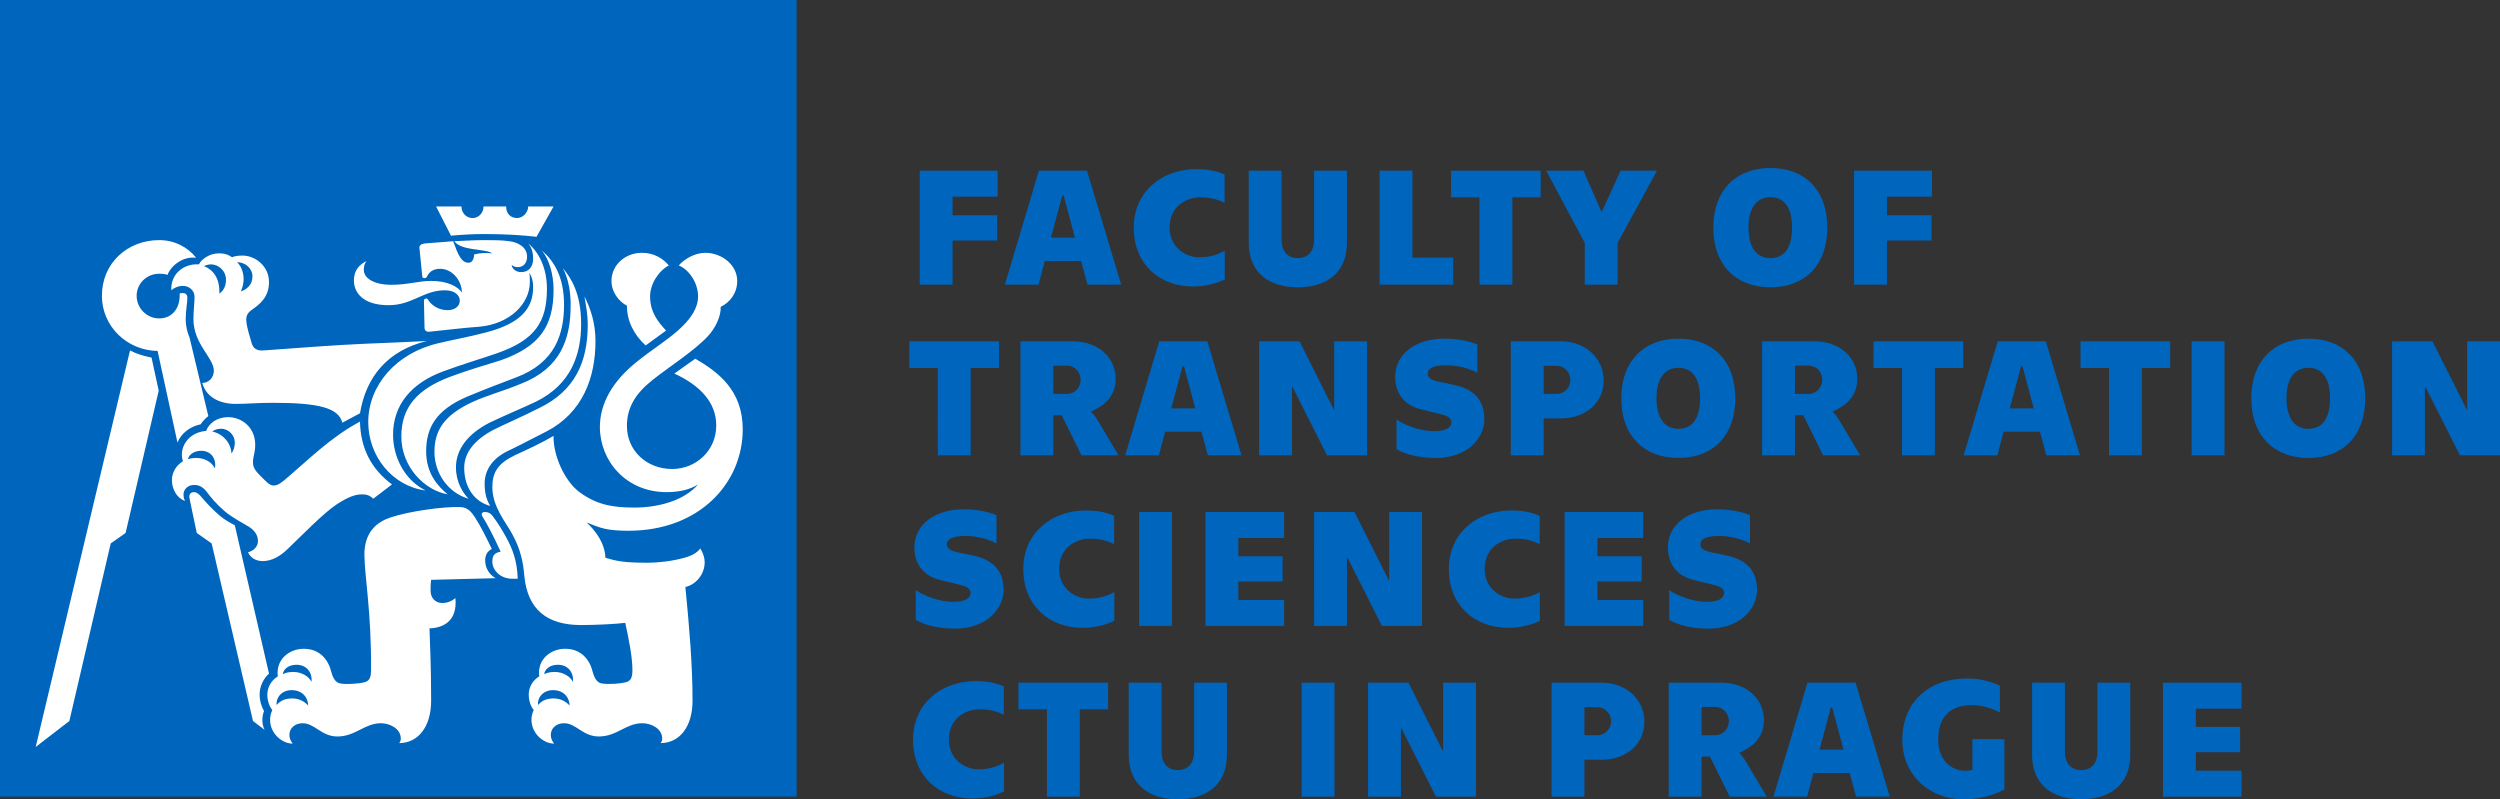 <?xml version="1.0" encoding="UTF-8" standalone="no"?>
<!-- Generator: Adobe Illustrator 15.0.0, SVG Export Plug-In . SVG Version: 6.00 Build 0)  -->

<svg
   version="1.1"
   id="Layer_1"
   x="0px"
   y="0px"
   width="601.282"
   height="192.242"
   viewBox="0 0 601.282 192.242"
   enable-background="new 0 0 649 226.77"
   xml:space="preserve"
   sodipodi:docname="logo_FTS.svg"
   inkscape:version="1.3 (0e150ed6c4, 2023-07-21)"
   xmlns:inkscape="http://www.inkscape.org/namespaces/inkscape"
   xmlns:sodipodi="http://sodipodi.sourceforge.net/DTD/sodipodi-0.dtd"
   xmlns="http://www.w3.org/2000/svg"
   xmlns:svg="http://www.w3.org/2000/svg"><rect x="0" y="0" width="601.282" height="192.242" fill="#333333" stroke="none"/><defs
   id="defs6" /><sodipodi:namedview
   id="namedview6"
   pagecolor="#ffffff"
   bordercolor="#000000"
   borderopacity="0.25"
   inkscape:showpageshadow="2"
   inkscape:pageopacity="0.0"
   inkscape:pagecheckerboard="0"
   inkscape:deskcolor="#d1d1d1"
   inkscape:zoom="2.0801233"
   inkscape:cx="304.30889"
   inkscape:cy="94.946296"
   inkscape:window-width="1920"
   inkscape:window-height="1137"
   inkscape:window-x="-8"
   inkscape:window-y="-8"
   inkscape:window-maximized="1"
   inkscape:current-layer="Layer_1" />&#10;<g
   id="g6"
   transform="translate(-20.082,-18.164)">&#10;	<rect
   x="20.082"
   y="18.164"
   fill="#0065bd"
   width="191.599"
   height="191.597"
   id="rect1" />&#10;	<g
   id="g5">&#10;		<path
   fill="#ffffff"
   d="m 175.373,101.251 4.909,-3.583 c -1.855,-1.989 -3.847,-4.377 -3.847,-8.224 0,-2.918 1.991,-6.103 4.51,-7.428 -1.325,-1.591 -3.45,-3.049 -6.498,-3.049 -3.98,0 -7.297,2.918 -7.297,6.764 0,2.652 1.725,4.909 3.716,5.968 -0.001,3.714 1.724,7.03 4.507,9.552 m -26.26,-26.13 4.11,-7.298 h -6.102 c 0,1.326 -1.195,2.785 -2.656,2.785 -1.587,0 -2.65,-1.061 -2.65,-2.785 h -5.439 c 0,1.592 -1.192,2.785 -2.651,2.785 -1.46,0 -2.655,-1.193 -2.655,-2.785 h -6.101 l 3.583,7.029 c 2.786,-0.264 5.437,-0.395 8.091,-0.395 4.904,0 9.152,0.264 12.47,0.664 m -11.145,64.728 c -0.663,-1.192 -1.325,-2.654 -1.325,-5.304 0,-3.451 1.988,-6.369 6.235,-8.228 2.785,-1.326 4.904,-2.518 8.621,-4.373 8.753,-4.512 11.805,-13.001 11.805,-21.755 0,-4.377 -1.195,-7.827 -2.653,-10.745 0.396,2.388 0.795,4.379 0.795,6.765 0,9.152 -3.182,15.919 -11.54,20.028 -5.303,2.652 -7.959,3.716 -11.144,5.309 -4.506,2.386 -7.029,5.438 -7.029,9.152 0,4.64 2.387,8.09 6.235,9.151 m -5.172,-1.724 c -1.458,-1.46 -3.049,-4.111 -3.049,-7.562 0,-4.376 2.916,-8.09 8.089,-10.744 4.51,-2.122 7.162,-3.185 11.14,-5.04 8.359,-4.112 10.878,-11.142 10.878,-18.702 0,-7.297 -2.386,-11.011 -4.377,-13.399 1.459,2.787 1.858,6.102 1.858,8.889 0,8.09 -2.385,15.12 -11.804,18.833 -4.777,1.989 -7.829,2.653 -11.939,4.509 -6.501,3.053 -9.02,6.636 -9.02,11.938 -0.001,5.043 3.183,9.818 8.224,11.278 m -5.041,-1.063 c -2.256,-1.857 -5.174,-4.906 -5.174,-10.347 0,-5.701 2.388,-9.946 9.815,-13.13 4.778,-1.989 7.298,-2.918 11.808,-4.642 9.55,-3.582 11.539,-10.612 11.539,-17.51 0,-6.63 -2.388,-10.479 -5.306,-12.998 1.725,2.122 2.787,5.705 2.787,9.417 0,8.753 -3.317,13.663 -12.733,16.98 -3.847,1.192 -7.958,2.386 -12.205,3.978 -7.692,2.918 -11.672,7.162 -11.672,14.327 -0.001,7.426 5.703,13 11.141,13.925 m -5.305,-0.925 c -5.306,-2.654 -7.828,-8.356 -7.828,-13.4 0,-7.294 4.511,-12.467 12.069,-15.254 4.647,-1.723 8.36,-2.783 13.002,-4.375 9.02,-3.185 11.938,-7.428 11.938,-15.52 0,-4.644 -1.726,-8.622 -4.51,-10.876 0.927,1.06 1.193,2.386 1.193,3.581 0,2.255 -1.193,3.315 -2.917,3.315 -1.062,0 -2.125,-0.663 -2.255,-1.723 0.53,0.396 0.929,0.53 1.462,0.53 1.456,0 2.252,-1.061 2.252,-2.521 0,-2.255 -2.122,-3.449 -4.245,-3.713 -1.857,-0.266 -3.849,-0.266 -6.102,-0.266 -2.253,0 -4.377,0.133 -7.162,0.266 1.722,2.388 7.427,1.725 9.151,2.917 -1.461,-0.131 -2.918,-0.131 -4.379,0.265 0,0.931 -0.395,1.992 -1.324,1.992 -1.726,0 -2.521,-1.856 -3.715,-5.173 l -6.764,0.531 c -1.062,0.131 -1.46,0.53 -1.329,1.326 l 0.665,6.632 c 0,0.264 0.266,0.397 0.532,0.397 0.264,0 0.527,-0.133 0.661,-0.532 0.266,-0.531 1.064,-1.723 3.051,-1.723 2.919,0 5.173,2.653 5.305,5.703 -1.061,-1.458 -3.447,-2.785 -7.429,-2.785 -3.049,0 -5.568,0.929 -9.548,0.929 -4.244,0 -6.631,-1.592 -6.631,-3.582 0,-0.929 0.13,-1.46 0.663,-2.124 -1.726,0.796 -3.051,2.257 -3.051,4.643 0,2.918 2.124,5.971 8.354,5.971 5.704,0 8.359,-3.583 13.53,-3.583 2.389,0 3.583,1.192 3.583,2.521 0,1.192 -1.063,2.255 -2.918,2.255 -2.256,0 -3.845,-1.193 -4.643,-2.388 -0.133,-0.267 -0.266,-0.397 -0.532,-0.397 -0.395,0 -0.53,0.263 -0.53,0.53 l 0.135,6.367 c 0,0.795 0.395,1.194 1.326,1.062 3.978,-0.399 8.089,-0.929 11.938,-1.193 7.162,-0.663 12.071,-5.441 12.071,-10.744 0,-0.797 0,-1.461 -0.133,-2.256 0.661,1.062 0.927,2.123 0.927,3.448 0,4.91 -2.651,8.624 -11.14,10.878 -4.512,1.193 -7.827,1.722 -11.675,2.651 -10.214,2.389 -16.844,10.214 -16.844,18.97 0.001,8.091 5.703,15.384 13.796,16.448 M 78.012,88.25 c 0.533,-1.192 0.666,-2.253 0.666,-3.051 0,-1.725 -0.799,-3.314 -1.592,-3.977 1.988,0 3.712,1.457 3.712,3.448 -0.001,1.856 -1.194,3.051 -2.786,3.58 m 24.408,31.569 4.245,-2.256 c 1.458,-8.884 6.763,-15.12 16.048,-17.375 -4.906,0.264 -9.152,0.396 -15.119,0.663 -6.367,0.264 -16.845,1.063 -24.14,1.592 -1.462,0.133 -2.39,-0.399 -2.788,-1.592 -0.396,-1.325 -1.193,-3.847 -1.326,-5.306 -0.135,-1.193 0.133,-1.991 1.195,-2.785 2.121,-1.461 4.245,-3.184 4.245,-6.764 0,-3.848 -3.317,-6.366 -6.368,-6.366 -1.061,0 -1.856,0.131 -2.52,0.395 -0.797,-0.528 -1.591,-0.928 -3.184,-0.928 -2.257,0 -4.245,1.46 -4.776,2.652 -3.845,-0.263 -6.896,2.521 -6.632,6.236 0.53,-0.532 1.593,-1.06 2.787,-1.06 1.458,0 2.786,1.06 2.786,2.651 0,1.459 -0.267,3.317 -0.267,5.304 0,6.104 4.909,9.288 4.909,12.47 0,1.592 -1.196,2.918 -2.787,2.918 0.929,3.316 3.98,5.039 8.091,5.039 2.654,0 5.042,-0.263 8.888,-0.263 11.01,0.001 15.782,1.193 16.713,4.775 m 40.852,37.538 h 1.332 c -0.138,-4.244 -1.196,-7.163 -2.92,-10.212 -0.93,-1.725 -2.124,-3.582 -3.053,-4.776 -0.529,-0.796 -1.194,-1.061 -1.988,-1.061 -0.533,0 -0.929,0.396 -0.533,1.061 1.064,1.724 2.521,4.377 4.379,8.488 -1.592,0.267 -1.991,1.062 -1.991,2.388 0.001,2.123 1.992,4.112 4.774,4.112 M 72.84,88.781 c 0.131,-3.714 -1.458,-5.703 -3.713,-6.632 0.396,-0.133 0.927,-0.399 1.723,-0.399 1.724,0 3.583,1.461 3.583,3.716 0,1.193 -0.399,2.519 -1.593,3.315 m 85.025,93.38 c -0.53,-1.193 -2.255,-2.385 -4.377,-2.385 -1.195,0 -1.988,0.264 -2.521,0.528 0.133,-1.062 1.195,-2.254 3.317,-2.254 2.519,10e-4 3.845,1.99 3.581,4.111 m -0.796,5.705 c -0.796,-0.928 -2.12,-1.724 -3.846,-1.724 -2.124,0 -3.183,0.929 -3.716,1.591 -0.263,-1.591 1.063,-3.581 3.583,-3.581 2.652,0 3.979,1.857 3.979,3.714 M 62.762,124.593 c 0.927,-2.255 3.048,-3.845 5.569,-4.374 0.529,-0.799 1.193,-1.459 1.858,-1.991 l -4.51,-18.836 c -0.532,-1.325 -0.931,-2.651 -0.931,-4.511 0,-1.987 0.399,-3.978 0.399,-5.039 0,-0.929 -0.53,-1.193 -1.06,-1.193 -0.398,0 -0.665,0 -0.796,0.131 v 0.532 c 0,3.049 -1.86,5.437 -4.908,5.437 -3.049,0 -5.439,-2.518 -5.439,-5.437 0,-2.918 2.39,-5.309 5.439,-5.309 0.53,0 1.194,0 1.988,0.267 0.93,-2.386 3.848,-4.51 6.896,-4.111 -2.12,-2.654 -5.304,-4.246 -8.884,-4.246 -7.695,0 -13.795,5.573 -13.795,13.399 0,7.293 5.969,13.131 13.397,13.264 z m 20.558,28.52 c 1.989,0 4.11,-1.063 6.1,-3.051 3.581,-3.449 8.623,-8.622 11.674,-10.613 2.652,-1.724 4.376,-2.387 6.1,-2.387 1.063,0 1.86,0.266 2.655,1.062 l 4.509,-3.449 c -5.172,-3.847 -7.56,-8.888 -7.693,-15.121 -7.162,3.847 -12.335,9.152 -18.307,14.192 -1.061,0.798 -1.59,1.192 -2.519,1.192 -0.93,0 -1.726,-0.926 -3.317,-2.519 -1.326,-1.327 -1.592,-2.122 -1.592,-3.049 0,-1.592 0.532,-2.125 0.532,-4.248 0,-4.243 -3.315,-6.63 -6.499,-6.63 -2.653,0 -4.644,1.459 -5.306,3.316 -3.584,0.264 -5.838,2.918 -5.838,5.701 0,0.664 0.135,1.195 0.268,1.592 -1.325,0.798 -2.656,2.388 -2.656,4.512 0,2.255 1.195,4.376 3.186,5.041 -0.267,-0.4 -0.399,-0.931 -0.399,-1.594 0,-1.192 1.062,-2.255 2.521,-2.255 1.193,0 1.989,0.397 2.918,1.46 1.193,1.591 2.388,3.05 4.377,4.774 1.857,1.593 3.978,2.654 5.969,3.849 1.193,0.794 2.12,1.855 2.12,3.448 0,1.062 -0.794,2.255 -2.386,2.653 0.663,1.461 1.992,2.124 3.583,2.124 m -7.562,-25.866 c -0.133,-2.654 -2.121,-4.773 -4.643,-5.303 0.399,-0.269 1.061,-0.664 2.123,-0.664 1.856,0 3.317,1.59 3.317,3.312 0,1.329 -0.399,1.992 -0.797,2.655 m 14.724,69.771 c -0.532,-0.662 -0.796,-1.325 -0.796,-2.121 0,-1.591 1.326,-2.786 3.181,-2.786 2.919,0 4.512,3.185 8.36,3.185 4.377,0 6.497,-3.185 10.477,-3.185 1.991,0 4.778,1.195 4.778,3.716 0,0.397 -0.137,0.795 -0.398,1.061 4.51,0 7.69,-3.847 7.69,-10.214 0,-8.887 -0.262,-12.469 -0.395,-17.377 3.45,-0.132 6.763,-1.856 6.231,-7.293 -0.927,0.793 -1.987,1.191 -3.181,1.191 -1.592,0 -2.787,-1.191 -2.787,-2.918 0,-0.798 0,-1.725 0.131,-2.653 l 15.521,-0.399 c -1.459,-0.794 -2.52,-2.385 -2.52,-4.24 0,-1.328 0.53,-2.257 1.593,-2.789 -1.462,-3.049 -2.654,-5.437 -4.111,-7.692 -0.798,-1.193 -1.725,-2.387 -3.583,-2.387 -4.112,-0.133 -12.467,1.058 -16.713,2.52 -3.182,1.062 -6.235,3.448 -6.235,8.886 0,5.042 1.725,13.931 1.591,27.855 0,1.991 -0.529,2.654 -1.722,2.918 -1.062,0.267 -3.847,0.531 -5.572,0.267 -0.927,-0.135 -1.725,-0.797 -2.255,-2.784 -0.664,-2.787 -2.652,-5.572 -6.632,-5.572 -3.582,0 -6.763,2.654 -6.233,6.631 -1.725,1.062 -2.521,2.788 -2.521,4.378 0,1.593 0.53,2.918 1.193,3.716 -0.397,0.927 -0.527,1.458 -0.527,2.385 -0.002,3.314 2.916,5.701 5.435,5.701 M 71.777,130.829 c -0.794,-1.591 -2.519,-2.521 -4.51,-2.521 -0.794,0 -1.457,0.135 -1.987,0.265 0.264,-1.061 1.459,-1.988 3.184,-1.988 2.255,-10e-4 3.712,1.723 3.313,4.244 m 23.215,51.332 c -0.533,-1.193 -2.255,-2.385 -4.377,-2.385 -1.195,0 -1.991,0.264 -2.52,0.528 0.129,-1.062 1.194,-2.254 3.316,-2.254 2.519,10e-4 3.845,1.99 3.581,4.111 m -11.278,11.541 c -0.394,-0.796 -0.527,-1.592 -0.527,-2.389 0,-0.794 0.133,-1.458 0.397,-2.121 -0.664,-1.193 -1.062,-2.52 -1.062,-3.979 0,-1.989 0.932,-3.846 2.257,-5.039 l -8.225,-35.683 c -1.327,-0.662 -2.653,-1.458 -3.714,-2.387 -1.858,-1.593 -2.917,-2.787 -4.642,-4.776 -0.533,-0.527 -0.932,-0.795 -1.459,-0.795 -0.797,0 -1.326,0.529 -1.061,1.592 l 1.724,8.223 3.581,2.521 9.947,42.711 z m 10.485,-5.836 c -0.799,-0.928 -2.125,-1.724 -3.85,-1.724 -2.125,0 -3.185,0.929 -3.716,1.591 -0.262,-1.591 1.064,-3.581 3.583,-3.581 2.651,0 3.983,1.857 3.983,3.714 m -65.53,9.947 8.092,-6.234 9.948,-42.711 3.582,-2.521 7.96,-34.22 -1.725,-7.959 c -1.992,-0.398 -3.716,-0.929 -5.174,-1.725 z m 124.685,-0.795 c -0.529,-0.662 -0.796,-1.325 -0.796,-2.121 0,-1.591 1.326,-2.786 3.184,-2.786 2.918,0 4.51,3.185 8.357,3.185 4.375,0 6.5,-3.185 10.478,-3.185 1.99,0 4.775,1.195 4.775,3.716 0,0.397 -0.132,0.795 -0.396,1.061 4.51,0 7.691,-3.847 7.691,-10.214 0,-8.488 -0.794,-17.907 -1.724,-27.325 2.387,-0.531 4.643,-2.918 4.643,-5.969 0,-1.061 -0.396,-2.255 -1.061,-3.316 -0.665,0.93 -1.858,1.724 -3.845,2.256 -2.787,0.795 -6.235,1.192 -8.758,1.192 -5.704,0 -7.559,-0.397 -10.211,-1.192 -0.135,-3.58 -2.388,-6.501 -4.509,-8.489 3.315,1.327 4.773,1.988 10.079,1.988 16.979,0 27.458,-11.405 27.458,-24.406 0,-9.419 -5.97,-13.794 -11.409,-16.978 l -5.04,3.581 c 6.102,2.785 10.08,6.896 10.08,12.467 0,6.103 -4.905,10.482 -10.608,10.482 -6.104,0 -10.878,-4.38 -10.878,-10.349 0,-4.508 2.12,-7.825 6.1,-11.009 3.979,-3.182 10.083,-7.029 13.399,-10.611 1.725,-1.86 3.181,-4.778 3.049,-7.033 2.255,-1.06 3.98,-3.313 3.98,-6.233 0,-3.845 -3.713,-6.764 -7.693,-6.764 -2.39,0 -5.04,1.458 -6.37,3.049 2.39,0.929 4.646,4.112 4.646,7.428 0,2.788 -1.724,5.173 -3.714,7.162 -3.051,3.052 -7.03,5.309 -11.409,8.889 -5.306,4.377 -8.489,9.55 -8.489,15.386 0,8.091 6.235,15.652 16.049,15.652 3.184,0 5.705,-0.663 7.563,-1.857 -3.184,3.714 -9.151,5.572 -15.386,5.572 -5.441,0 -9.153,-0.799 -13.132,-3.715 -3.583,-2.651 -6.368,-8.886 -6.235,-13.529 -2.918,1.725 -6.368,3.313 -9.286,4.644 -4.113,1.988 -5.439,4.109 -5.439,7.69 0,4.777 3.316,8.491 4.773,11.275 1.992,3.581 2.655,6.766 2.919,10.082 0.797,8.091 5.441,11.805 13.663,11.805 3.716,0 8.621,-0.266 10.612,-0.531 0.795,3.716 1.725,8.092 1.725,11.407 0,1.991 -0.532,2.654 -1.725,2.918 -1.061,0.267 -3.848,0.531 -5.57,0.267 -0.927,-0.135 -1.725,-0.797 -2.256,-2.784 -0.662,-2.787 -2.652,-5.572 -6.631,-5.572 -3.583,0 -6.765,2.654 -6.235,6.631 -1.725,1.062 -2.521,2.788 -2.521,4.378 0,1.593 0.529,2.918 1.195,3.716 -0.399,0.927 -0.533,1.458 -0.533,2.385 0.002,3.317 2.923,5.704 5.441,5.704"
   id="path1" />&#10;		<path
   fill="#0065bd"
   d="m 540.301,209.766 h 18.905 v -6.25 h -11.003 v -4.434 h 10.645 v -6.087 H 548.203 V 188.6 h 11.003 v -6.248 h -18.905 z m -19.672,0.64 c 6.453,0 11.812,-3.104 11.812,-10.761 v -17.294 h -7.9 v 16.567 c 0,3.104 -1.691,4.473 -3.911,4.473 -2.215,0 -3.907,-1.368 -3.907,-4.473 v -16.567 h -7.902 v 17.294 c -0.002,7.657 5.36,10.761 11.808,10.761 m -28.372,0 c 4.874,0 8.26,-1.489 9.912,-2.339 v -12.131 h -7.698 v 7.417 c -0.565,0.121 -1.169,0.2 -1.774,0.2 -3.062,0 -6.448,-2.337 -6.448,-7.499 0,-5.561 2.981,-8.301 8.099,-8.301 2.825,0 5.242,0.967 6.735,1.774 v -6.451 c -1.613,-0.726 -4.274,-1.732 -7.898,-1.732 -9.314,0 -15.562,5.763 -15.562,14.71 -0.002,8.954 6.969,14.352 14.634,14.352 m -34.547,-11.931 2.696,-10.117 h 0.365 l 2.701,10.117 z m 8.782,11.291 h 8.105 l -8.223,-27.414 h -11.569 l -8.184,27.414 h 8.104 l 1.493,-5.686 h 8.745 z M 429.328,195.01 v -6.815 h 3.186 c 2.137,0 3.389,1.656 3.389,3.387 0,1.737 -1.252,3.429 -3.389,3.429 h -3.186 z m -7.9,14.756 h 7.9 v -9.638 h 2.017 l 4.756,9.638 h 8.909 l -5.037,-8.469 c -0.523,-0.886 -1.169,-1.69 -1.534,-1.935 l 0.042,-0.162 c 2.419,-1.087 5.845,-3.146 5.845,-7.819 0,-4.918 -3.911,-9.029 -10.316,-9.029 h -12.581 v 27.414 z M 401.154,195.01 v -6.771 h 3.105 c 1.729,0 3.304,1.447 3.304,3.382 0,1.979 -1.575,3.389 -3.304,3.389 z m -7.902,14.756 h 7.902 v -8.871 h 4.031 c 6.409,0 10.398,-4.07 10.398,-9.11 0,-5.037 -3.989,-9.433 -10.398,-9.433 h -11.934 v 27.414 z m -44.137,0 h 7.901 v -16.447 h 0.119 l 8.307,16.447 h 9.632 v -27.414 h -7.899 v 16.366 h -0.12 l -8.223,-16.366 h -9.717 z m -15.961,0 h 7.898 v -27.414 h -7.898 z m -29.787,0.64 c 6.445,0 11.807,-3.104 11.807,-10.761 v -17.294 h -7.9 v 16.567 c 0,3.104 -1.689,4.473 -3.906,4.473 -2.219,0 -3.911,-1.368 -3.911,-4.473 v -16.567 h -7.902 v 17.294 c -0.001,7.657 5.361,10.761 11.812,10.761 m -31.482,-0.64 h 7.899 v -21.005 h 6.812 v -6.409 h -21.564 v 6.409 h 6.853 z m -17.98,0.441 c 3.264,0 6.006,-0.848 7.659,-1.693 v -6.894 c -1.572,0.847 -3.385,1.573 -6.249,1.573 -2.863,0 -7.013,-2.178 -7.013,-7.139 0,-4.955 3.791,-7.294 7.46,-7.294 2.498,0 4.23,0.564 5.762,1.329 v -6.812 c -1.612,-0.725 -3.625,-1.287 -6.854,-1.287 -8.101,0 -14.993,5.32 -14.993,14.063 0,8.751 6.168,14.154 14.228,14.154"
   id="path2" />&#10;		<path
   fill="#0065bd"
   d="m 431.022,169.36 c 7.494,0 11.649,-4.717 11.649,-9.271 0,-4.474 -2.299,-7.097 -6.771,-8.184 -1.813,-0.444 -2.825,-0.604 -4.193,-0.886 -1.854,-0.403 -2.661,-0.927 -2.661,-1.976 0,-1.208 1.372,-1.977 4.434,-1.977 3.347,0 6.131,1.049 7.499,1.813 v -6.811 c -1.772,-0.769 -4.677,-1.411 -7.903,-1.411 -6.807,0 -11.847,3.589 -11.847,9.15 0,4.232 2.376,6.893 6.085,7.82 2.054,0.523 3.145,0.765 4.92,1.21 1.49,0.362 2.497,0.845 2.497,1.935 0,1.37 -1.45,2.137 -4.111,2.137 -3.629,0 -7.299,-1.572 -9.072,-2.822 v 7.172 c 2.219,1.254 5.364,2.101 9.474,2.101 m -34.624,-0.645 h 18.903 v -6.249 h -11.004 v -4.433 h 10.642 v -6.087 h -10.642 v -4.394 h 11.004 v -6.25 h -18.903 z m -13.623,0.443 c 3.262,0 6.004,-0.845 7.656,-1.692 v -6.894 c -1.572,0.847 -3.386,1.573 -6.25,1.573 -2.861,0 -7.014,-2.178 -7.014,-7.135 0,-4.959 3.791,-7.297 7.46,-7.297 2.5,0 4.231,0.565 5.765,1.331 v -6.811 c -1.613,-0.728 -3.628,-1.293 -6.855,-1.293 -8.101,0 -14.993,5.321 -14.993,14.069 0,8.748 6.167,14.149 14.231,14.149 m -46.638,-0.443 h 7.9 V 152.27 h 0.119 l 8.304,16.445 h 9.635 v -27.412 h -7.901 v 16.37 h -0.123 l -8.22,-16.37 h -9.714 z m -26.121,0 h 18.903 v -6.249 h -11.003 v -4.433 h 10.641 v -6.087 h -10.641 v -4.394 h 11.003 v -6.25 h -18.903 z m -15.957,0 h 7.896 v -27.412 h -7.896 z m -13.629,0.443 c 3.263,0 6.006,-0.845 7.659,-1.692 v -6.894 c -1.572,0.847 -3.389,1.573 -6.25,1.573 -2.862,0 -7.013,-2.178 -7.013,-7.135 0,-4.959 3.79,-7.297 7.455,-7.297 2.5,0 4.235,0.565 5.765,1.331 v -6.811 c -1.61,-0.728 -3.628,-1.293 -6.852,-1.293 -8.103,0 -14.994,5.321 -14.994,14.069 0.001,8.748 6.166,14.149 14.23,14.149 m -30.637,0.202 c 7.5,0 11.651,-4.717 11.651,-9.271 0,-4.474 -2.297,-7.097 -6.775,-8.184 -1.811,-0.444 -2.82,-0.604 -4.19,-0.886 -1.855,-0.403 -2.66,-0.927 -2.66,-1.976 0,-1.208 1.372,-1.977 4.434,-1.977 3.345,0 6.127,1.049 7.496,1.813 v -6.811 c -1.771,-0.769 -4.675,-1.411 -7.899,-1.411 -6.811,0 -11.852,3.589 -11.852,9.15 0,4.232 2.379,6.893 6.086,7.82 2.058,0.523 3.145,0.765 4.921,1.21 1.49,0.362 2.499,0.845 2.499,1.935 0,1.37 -1.453,2.137 -4.113,2.137 -3.628,0 -7.298,-1.572 -9.069,-2.822 v 7.172 c 2.217,1.254 5.359,2.101 9.471,2.101"
   id="path3" />&#10;		<path
   fill="#0065bd"
   d="m 595.409,127.67 h 7.897 v -16.447 h 0.121 l 8.305,16.447 h 9.632 v -27.412 h -7.9 v 16.365 h -0.122 l -8.223,-16.365 h -9.71 z m -20.118,-6.37 c -3.506,0 -5.28,-2.822 -5.28,-7.335 0,-4.517 1.774,-7.337 5.28,-7.337 3.548,0 5.202,2.82 5.202,7.337 0,4.513 -1.654,7.335 -5.202,7.335 m 0,7.013 c 8.183,0 13.663,-5.198 13.663,-14.349 0,-9.149 -5.48,-14.352 -13.663,-14.352 -8.142,0 -13.745,5.203 -13.745,14.352 0,9.151 5.603,14.349 13.745,14.349 m -28.093,-0.643 h 7.901 v -27.412 h -7.901 z m -19.875,0 h 7.9 v -21.001 h 6.812 v -6.411 H 520.47 v 6.411 h 6.854 v 21.001 z m -23.861,-11.289 2.698,-10.118 h 0.363 l 2.699,10.118 z m 8.785,11.289 h 8.103 l -8.223,-27.412 h -11.568 l -8.184,27.412 h 8.102 l 1.494,-5.685 h 8.747 z m -34.706,0 h 7.901 v -21.001 h 6.814 v -6.411 h -21.568 v 6.411 h 6.853 z m -25.755,-14.755 v -6.812 h 3.183 c 2.136,0 3.385,1.652 3.385,3.387 0,1.733 -1.249,3.425 -3.385,3.425 z m -7.9,14.755 h 7.9 v -9.635 h 2.013 l 4.76,9.635 h 8.905 l -5.039,-8.466 c -0.522,-0.888 -1.171,-1.693 -1.531,-1.936 l 0.04,-0.16 c 2.419,-1.09 5.845,-3.144 5.845,-7.821 0,-4.919 -3.908,-9.029 -10.318,-9.029 h -12.574 v 27.412 z m -20.119,-6.37 c -3.503,0 -5.277,-2.822 -5.277,-7.335 0,-4.517 1.774,-7.337 5.277,-7.337 3.549,0 5.204,2.82 5.204,7.337 0,4.513 -1.656,7.335 -5.204,7.335 m 0,7.013 c 8.184,0 13.667,-5.198 13.667,-14.349 0,-9.149 -5.483,-14.352 -13.667,-14.352 -8.141,0 -13.743,5.203 -13.743,14.352 -10e-4,9.151 5.602,14.349 13.743,14.349 m -32.406,-15.398 v -6.771 h 3.104 c 1.731,0 3.303,1.451 3.303,3.385 0,1.976 -1.571,3.385 -3.303,3.385 h -3.104 z m -7.902,14.755 h 7.902 v -8.87 h 4.032 c 6.406,0 10.397,-4.069 10.397,-9.11 0,-5.038 -3.991,-9.432 -10.397,-9.432 h -11.935 v 27.412 z m -18.017,0.643 c 7.497,0 11.647,-4.717 11.647,-9.271 0,-4.472 -2.297,-7.094 -6.77,-8.183 -1.813,-0.441 -2.821,-0.604 -4.194,-0.886 -1.854,-0.402 -2.66,-0.929 -2.66,-1.975 0,-1.211 1.37,-1.976 4.433,-1.976 3.351,0 6.13,1.049 7.5,1.813 v -6.812 c -1.772,-0.766 -4.677,-1.412 -7.899,-1.412 -6.812,0 -11.853,3.589 -11.853,9.151 0,4.234 2.379,6.894 6.086,7.821 2.056,0.524 3.146,0.766 4.919,1.209 1.492,0.364 2.499,0.845 2.499,1.935 0,1.372 -1.452,2.137 -4.111,2.137 -3.631,0 -7.295,-1.572 -9.071,-2.822 v 7.175 c 2.217,1.25 5.364,2.096 9.474,2.096 m -42.527,-0.643 h 7.901 v -16.447 h 0.122 l 8.304,16.447 h 9.63 v -27.412 h -7.897 v 16.365 h -0.121 l -8.221,-16.365 h -9.718 z m -21.123,-11.289 2.703,-10.118 h 0.361 l 2.702,10.118 z m 8.788,11.289 h 8.104 l -8.224,-27.412 h -11.569 l -8.186,27.412 h 8.104 l 1.493,-5.685 h 8.744 z m -37.163,-14.755 v -6.812 h 3.184 c 2.139,0 3.386,1.652 3.386,3.387 0,1.733 -1.247,3.425 -3.386,3.425 z m -7.902,14.755 h 7.902 v -9.635 h 2.015 l 4.756,9.635 h 8.907 l -5.037,-8.466 c -0.524,-0.888 -1.169,-1.693 -1.532,-1.936 l 0.042,-0.16 c 2.418,-1.09 5.844,-3.144 5.844,-7.821 0,-4.919 -3.911,-9.029 -10.318,-9.029 h -12.578 v 27.412 z m -19.872,0 h 7.901 v -21.001 h 6.81 v -6.411 H 238.79 v 6.411 h 6.853 z"
   id="path4" />&#10;		<path
   fill="#0065bd"
   d="m 466.012,59.211 v 27.412 h 7.903 V 76.021 h 10.722 V 69.935 H 473.915 V 65.46 h 10.841 v -6.249 z m -20.116,21.04 c -3.504,0 -5.278,-2.818 -5.278,-7.336 0,-4.514 1.774,-7.334 5.278,-7.334 3.553,0 5.201,2.82 5.201,7.334 0,4.519 -1.649,7.336 -5.201,7.336 m 0,7.016 c 8.184,0 13.67,-5.2 13.67,-14.352 0,-9.149 -5.486,-14.349 -13.67,-14.349 -8.14,0 -13.742,5.2 -13.742,14.349 -10e-4,9.152 5.602,14.352 13.742,14.352 m -44.661,-0.644 h 7.903 V 76.585 l 9.469,-17.374 h -8.746 l -4.475,9.796 h -0.16 l -4.314,-9.796 h -8.951 l 9.274,17.374 z m -25.313,0 h 7.901 V 65.62 h 6.812 v -6.409 h -21.567 v 6.409 h 6.854 z m -24.026,0 h 17.695 v -6.49 h -9.793 V 59.211 h -7.902 z m -19.667,0.644 c 6.447,0 11.809,-3.104 11.809,-10.762 V 59.211 h -7.9 v 16.567 c 0,3.104 -1.693,4.473 -3.908,4.473 -2.217,0 -3.912,-1.369 -3.912,-4.473 V 59.211 h -7.9 v 17.293 c -0.002,7.66 5.361,10.763 11.811,10.763 m -25.238,-0.202 c 3.267,0 6.009,-0.847 7.66,-1.691 V 78.48 c -1.569,0.847 -3.386,1.572 -6.249,1.572 -2.859,0 -7.012,-2.177 -7.012,-7.137 0,-4.956 3.79,-7.295 7.455,-7.295 2.499,0 4.236,0.565 5.766,1.33 v -6.811 c -1.611,-0.724 -3.627,-1.29 -6.854,-1.29 -8.101,0 -14.994,5.321 -14.994,14.065 0.001,8.75 6.169,14.151 14.228,14.151 m -34.14,-11.731 2.7,-10.116 h 0.363 l 2.702,10.116 z m 8.786,11.289 h 8.104 l -8.224,-27.412 h -11.568 l -8.183,27.412 h 8.101 l 1.495,-5.683 h 8.747 z M 241.289,59.211 v 27.412 h 7.902 V 76.021 h 10.721 V 69.935 H 249.191 V 65.46 h 10.843 v -6.249 z"
   id="path5" />&#10;	</g>&#10;</g>&#10;</svg>
